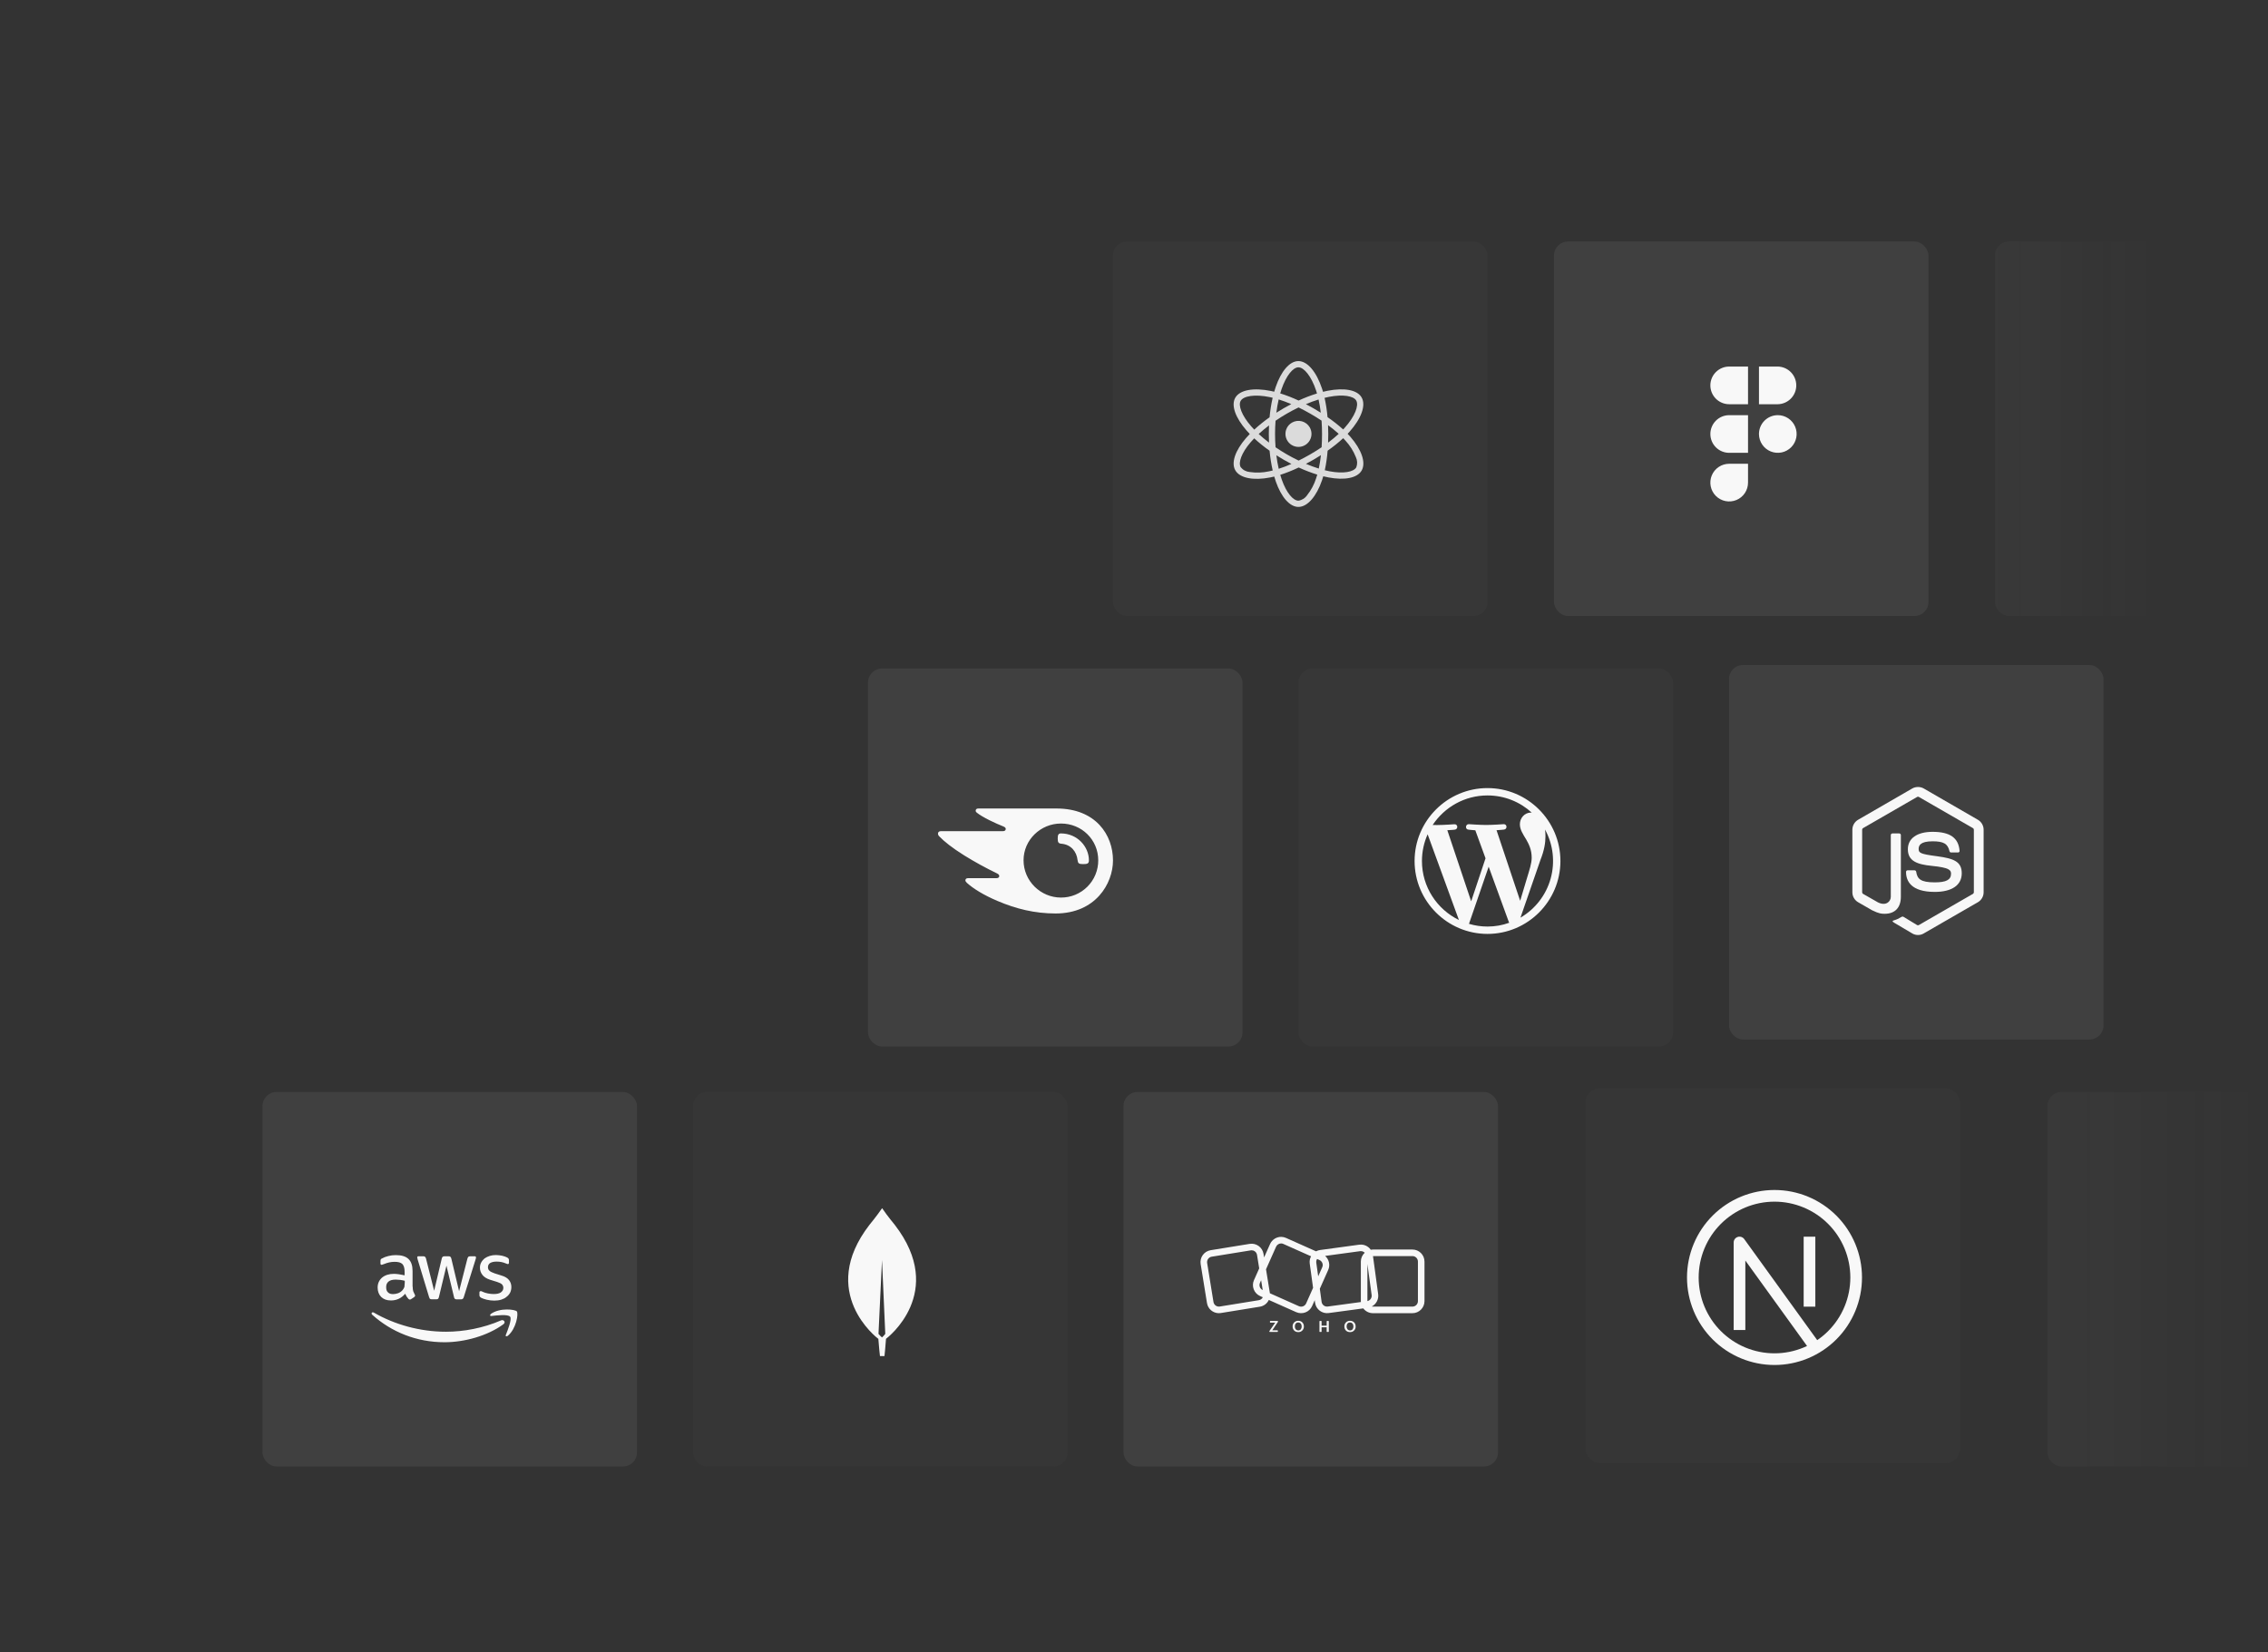 <svg width="648" height="472" viewBox="0 0 648 472" fill="none" xmlns="http://www.w3.org/2000/svg">
<rect x="0" y="0" width="648" height="472" fill="#333333" stroke="none"/>
<g clip-path="url(#clip0_59_37)">
<rect x="75" y="312" width="107" height="107" rx="4" fill="#D9D9D9" fill-opacity="0.08"/>
<rect x="198" y="312" width="107" height="107" rx="4" fill="#D9D9D9" fill-opacity="0.02"/>
<rect x="321" y="312" width="107" height="107" rx="4" fill="#D9D9D9" fill-opacity="0.08"/>
<rect x="585" y="312" width="107" height="107" rx="4" fill="url(#paint0_linear_59_37)" fill-opacity="0.08"/>
<rect x="570" y="69" width="107" height="107" rx="4" fill="url(#paint1_linear_59_37)" fill-opacity="0.08"/>
<rect x="453" y="311" width="107" height="107" rx="4" fill="#D9D9D9" fill-opacity="0.02"/>
<rect x="248" y="191" width="107" height="108" rx="4" fill="#D9D9D9" fill-opacity="0.08"/>
<rect x="371" y="191" width="107" height="108" rx="4" fill="white" fill-opacity="0.02"/>
<rect x="318" y="69" width="107" height="107" rx="4" fill="white" fill-opacity="0.02"/>
<rect x="444" y="69" width="107" height="107" rx="4" fill="#D9D9D9" fill-opacity="0.08"/>
<rect x="494" y="190" width="107" height="107" rx="4" fill="#D9D9D9" fill-opacity="0.08"/>
<g opacity="0.85">
<path d="M369.131 120.746C368.494 121.114 367.98 121.663 367.655 122.323C367.329 122.983 367.207 123.724 367.303 124.454C367.399 125.183 367.709 125.868 368.194 126.421C368.679 126.975 369.318 127.372 370.029 127.562C370.739 127.753 371.491 127.728 372.187 127.492C372.884 127.255 373.495 126.817 373.943 126.234C374.391 125.65 374.656 124.946 374.705 124.212C374.753 123.478 374.582 122.746 374.215 122.108C373.97 121.685 373.645 121.314 373.257 121.017C372.87 120.719 372.427 120.501 371.955 120.374C371.483 120.248 370.991 120.215 370.506 120.279C370.022 120.343 369.554 120.502 369.131 120.746ZM385.808 124.783C385.564 124.504 385.306 124.224 385.035 123.944C385.224 123.744 385.408 123.545 385.585 123.346C388.929 119.588 390.342 115.817 389.033 113.552C387.779 111.379 384.048 110.731 379.375 111.64C378.915 111.73 378.458 111.831 378.002 111.944C377.915 111.644 377.822 111.345 377.725 111.048C376.14 106.271 373.579 103.165 370.962 103.167C368.454 103.167 366.029 106.077 364.481 110.579C364.328 111.024 364.187 111.471 364.058 111.921C363.754 111.846 363.449 111.776 363.142 111.713C358.212 110.702 354.244 111.369 352.937 113.638C351.685 115.811 352.994 119.367 356.121 122.954C356.432 123.308 356.751 123.656 357.079 123.996C356.692 124.392 356.327 124.79 355.985 125.186C352.933 128.723 351.7 132.219 352.95 134.383C354.242 136.621 358.154 137.352 362.919 136.415C363.305 136.338 363.689 136.252 364.071 136.156C364.21 136.644 364.363 137.128 364.531 137.608C366.073 142.019 368.483 144.833 370.983 144.833C373.567 144.833 376.154 141.806 377.723 137.21C377.848 136.848 377.962 136.471 378.075 136.083C378.568 136.206 379.065 136.314 379.565 136.408C384.154 137.277 387.798 136.596 389.046 134.429C390.335 132.19 389.004 128.436 385.808 124.783ZM354.479 114.525C355.283 113.129 358.527 112.583 362.783 113.458C363.056 113.514 363.333 113.576 363.615 113.646C363.199 115.484 362.905 117.348 362.735 119.225C361.201 120.304 359.737 121.482 358.354 122.75C358.05 122.435 357.753 122.112 357.465 121.781C354.783 118.711 353.725 115.836 354.479 114.525ZM362.577 126.458C361.515 125.652 360.525 124.827 359.627 123.998C360.523 123.173 361.512 122.352 362.575 121.548C362.536 122.366 362.517 123.185 362.519 124.004C362.519 124.824 362.538 125.642 362.577 126.458ZM362.577 134.667C360.771 135.069 358.907 135.135 357.077 134.863C356.575 134.823 356.087 134.682 355.642 134.446C355.198 134.211 354.806 133.887 354.492 133.494C353.731 132.181 354.723 129.373 357.333 126.348C357.661 125.969 358 125.599 358.35 125.24C359.733 126.516 361.2 127.699 362.74 128.781C362.911 130.682 363.207 132.57 363.627 134.431C363.28 134.519 362.929 134.598 362.575 134.669L362.577 134.667ZM377.369 117.919C376.67 117.479 375.963 117.053 375.248 116.642C374.542 116.236 373.829 115.845 373.108 115.469C374.293 114.968 375.502 114.527 376.731 114.146C377.007 115.392 377.22 116.651 377.369 117.919ZM366.167 111.156C367.492 107.302 369.454 104.948 370.967 104.948C372.577 104.946 374.669 107.485 376.037 111.608C376.126 111.878 376.21 112.149 376.287 112.421C374.491 112.978 372.733 113.653 371.025 114.442C369.323 113.643 367.569 112.96 365.775 112.398C365.896 111.981 366.026 111.567 366.167 111.156ZM365.333 114.123C366.556 114.508 367.759 114.954 368.937 115.461C367.476 116.213 366.054 117.033 364.671 117.921C364.837 116.592 365.06 115.319 365.333 114.123ZM364.673 130.081C365.363 130.524 366.064 130.95 366.775 131.358C367.5 131.775 368.234 132.175 368.977 132.558C367.79 133.082 366.578 133.544 365.344 133.944C365.057 132.669 364.833 131.38 364.673 130.083V130.081ZM376.04 136.636C375.485 138.4 374.611 140.048 373.46 141.496C373.176 141.911 372.81 142.264 372.384 142.532C371.959 142.8 371.483 142.978 370.985 143.054C369.467 143.054 367.531 140.794 366.215 137.021C366.059 136.575 365.916 136.125 365.785 135.671C367.588 135.089 369.349 134.386 371.056 133.567C372.778 134.362 374.551 135.043 376.362 135.606C376.262 135.952 376.155 136.295 376.04 136.636ZM376.794 133.877C375.549 133.488 374.324 133.039 373.123 132.531C373.83 132.161 374.542 131.768 375.258 131.354C375.994 130.929 376.711 130.494 377.408 130.048C377.269 131.334 377.064 132.612 376.794 133.877ZM377.725 123.996C377.725 125.261 377.685 126.525 377.606 127.788C376.579 128.483 375.496 129.163 374.369 129.813C373.244 130.461 372.133 131.056 371.042 131.596C369.893 131.046 368.767 130.453 367.662 129.817C366.565 129.185 365.493 128.512 364.446 127.798C364.349 126.534 364.3 125.269 364.3 124.002C364.3 122.737 364.347 121.472 364.442 120.208C366.536 118.779 368.735 117.509 371.021 116.411C372.154 116.962 373.267 117.553 374.36 118.183C375.458 118.814 376.534 119.48 377.59 120.181C377.68 121.451 377.725 122.722 377.725 123.996ZM379.717 113.386C383.721 112.608 386.737 113.131 387.494 114.442C388.3 115.838 387.146 118.917 384.256 122.163C384.097 122.342 383.931 122.522 383.76 122.702C382.353 121.43 380.861 120.255 379.294 119.186C379.136 117.329 378.854 115.485 378.45 113.667C378.881 113.561 379.303 113.467 379.717 113.386ZM379.446 121.479C380.503 122.251 381.52 123.077 382.492 123.954C381.524 124.845 380.511 125.685 379.456 126.471C379.488 125.646 379.504 124.821 379.504 123.996C379.504 123.157 379.485 122.318 379.446 121.479ZM387.506 133.54C386.748 134.854 383.823 135.402 379.896 134.661C379.446 134.576 378.985 134.474 378.512 134.356C378.907 132.514 379.176 130.647 379.319 128.769C380.883 127.681 382.37 126.488 383.771 125.196C384.017 125.45 384.25 125.703 384.471 125.954C385.723 127.316 386.714 128.896 387.394 130.617C387.611 131.07 387.734 131.564 387.753 132.067C387.772 132.569 387.688 133.071 387.506 133.54Z" fill="#F8F8F8"/>
</g>
<path d="M425 225.167C413.521 225.167 404.167 234.521 404.167 246C404.167 257.479 413.521 266.833 425 266.833C436.479 266.833 445.833 257.479 445.833 246C445.833 234.521 436.479 225.167 425 225.167ZM406.271 246C406.271 243.292 406.854 240.708 407.896 238.375L416.833 262.854C410.583 259.813 406.271 253.417 406.271 246ZM425 264.729C423.167 264.729 421.396 264.458 419.708 263.958L425.333 247.625L431.083 263.396C431.125 263.479 431.167 263.583 431.208 263.646C429.271 264.354 427.187 264.729 425 264.729ZM427.583 237.208C428.708 237.146 429.729 237.021 429.729 237.021C430.729 236.896 430.625 235.417 429.604 235.479C429.604 235.479 426.562 235.708 424.604 235.708C422.771 235.708 419.667 235.479 419.667 235.479C418.667 235.438 418.542 236.979 419.562 237.042C419.562 237.042 420.521 237.167 421.521 237.229L424.437 245.229L420.333 257.521L413.521 237.208C414.646 237.167 415.667 237.042 415.667 237.042C416.667 236.917 416.562 235.438 415.542 235.5C415.542 235.5 412.5 235.729 410.542 235.729C410.187 235.729 409.771 235.729 409.333 235.708C412.708 230.625 418.458 227.271 425 227.271C429.875 227.271 434.312 229.125 437.646 232.188C437.562 232.188 437.479 232.167 437.396 232.167C435.562 232.167 434.25 233.771 434.25 235.5C434.25 237.042 435.146 238.354 436.083 239.896C436.792 241.146 437.625 242.75 437.625 245.063C437.625 246.667 437 248.521 436.208 251.125L434.333 257.375L427.583 237.208ZM441.437 237.021C443.777 241.303 444.353 246.33 443.042 251.031C441.73 255.732 438.636 259.735 434.417 262.188L440.146 245.646C441.208 242.979 441.562 240.833 441.562 238.938C441.562 238.25 441.521 237.604 441.437 237.021Z" fill="#F8F8F8"/>
<g clip-path="url(#clip1_59_37)">
<path d="M366.093 353.392C365.417 353.381 364.752 353.569 364.181 353.931C363.61 354.294 363.158 354.815 362.88 355.432L361.168 359.272L361.003 358.245C360.931 357.799 360.771 357.371 360.534 356.986C360.296 356.601 359.985 356.266 359.619 356.002C359.252 355.737 358.837 355.547 358.396 355.443C357.956 355.339 357.5 355.322 357.053 355.395L345.893 357.203C345.447 357.275 345.019 357.434 344.634 357.671C344.249 357.909 343.914 358.22 343.65 358.587C343.385 358.953 343.195 359.369 343.091 359.809C342.987 360.249 342.97 360.706 343.043 361.152L344.851 372.299C344.981 373.105 345.392 373.838 346.012 374.369C346.633 374.9 347.421 375.193 348.237 375.197C348.435 375.197 348.619 375.171 348.813 375.152L359.96 373.344C361.123 373.157 362.051 372.408 362.52 371.416L370.341 374.901C371.176 375.269 372.123 375.294 372.976 374.971C373.832 374.651 374.509 373.997 374.885 373.163L375.632 371.485L375.733 372.221C375.862 373.124 376.341 373.94 377.068 374.49C377.795 375.041 378.709 375.283 379.613 375.163L389.512 373.827C389.832 374.252 390.247 374.598 390.724 374.835C391.201 375.073 391.726 375.197 392.259 375.197H403.555C405.456 375.197 406.995 373.651 406.997 371.755V360.453C406.997 358.555 405.451 357.011 403.555 357.011H392.259C392.048 357.011 391.845 357.032 391.645 357.069C391.441 356.777 391.194 356.518 390.912 356.301C390.552 356.025 390.141 355.823 389.703 355.707C389.264 355.591 388.807 355.564 388.357 355.627L377.165 357.149C376.752 357.205 376.365 357.336 376.013 357.523L367.424 353.693C367.005 353.504 366.553 353.401 366.093 353.392ZM366.027 355.272C366.232 355.272 366.451 355.307 366.667 355.411L374.589 358.941C374.248 359.576 374.109 360.296 374.211 361.027L375.163 367.949H375.168L373.181 372.408C373.01 372.786 372.696 373.082 372.308 373.23C371.92 373.378 371.489 373.366 371.109 373.197L362.824 369.504L362.813 369.395L361.72 362.659L364.6 356.2C364.724 355.924 364.924 355.69 365.178 355.525C365.431 355.361 365.724 355.273 366.027 355.272ZM357.603 357.227C357.936 357.227 358.256 357.331 358.517 357.525C358.864 357.765 359.077 358.131 359.149 358.544L359.773 362.4L358.28 365.757C358.093 366.169 357.991 366.614 357.979 367.066C357.967 367.518 358.046 367.968 358.211 368.389C358.531 369.248 359.181 369.923 360.019 370.301L360.805 370.651C360.695 370.87 360.533 371.061 360.335 371.206C360.137 371.352 359.907 371.448 359.664 371.488L348.504 373.296C348.094 373.361 347.676 373.261 347.339 373.019C347.003 372.777 346.775 372.412 346.707 372.003L344.899 360.856C344.832 360.446 344.931 360.027 345.174 359.69C345.416 359.353 345.782 359.126 346.192 359.059L357.352 357.251C357.432 357.24 357.523 357.224 357.603 357.224V357.227ZM388.816 357.467C389.231 357.468 389.629 357.634 389.923 357.928C389.573 358.249 389.294 358.64 389.103 359.074C388.912 359.509 388.813 359.979 388.813 360.453V371.752C388.813 371.84 388.821 371.925 388.827 372.011L379.36 373.296C379.156 373.324 378.949 373.311 378.751 373.259C378.552 373.207 378.366 373.116 378.202 372.992C378.039 372.867 377.902 372.712 377.798 372.534C377.695 372.357 377.627 372.161 377.6 371.957L377.091 368.216L379.488 362.837C379.788 362.164 379.864 361.411 379.704 360.691C379.545 359.97 379.157 359.321 378.6 358.837L388.611 357.477C388.68 357.467 388.747 357.467 388.816 357.467ZM392.283 358.885H403.555C404.424 358.885 405.123 359.595 405.123 360.453V371.752C405.122 372.168 404.956 372.566 404.663 372.86C404.369 373.154 403.97 373.319 403.555 373.32H392.256C392.148 373.32 392.041 373.308 391.936 373.285C393.189 372.629 393.957 371.245 393.76 369.771L392.283 358.885ZM376.315 359.709L376.992 360.011C377.781 360.365 378.139 361.291 377.781 362.083L376.629 364.669L376.077 360.763C376.028 360.394 376.113 360.02 376.317 359.709H376.315ZM390.688 361.144L391.896 370.011C391.95 370.399 391.856 370.793 391.632 371.114C391.408 371.435 391.071 371.66 390.688 371.744V361.144ZM360.323 365.787L360.776 368.592C360.399 368.42 360.105 368.106 359.958 367.719C359.812 367.331 359.825 366.901 359.995 366.523L360.323 365.787ZM370.949 377.371C370.735 377.362 370.52 377.397 370.32 377.475C370.12 377.552 369.937 377.67 369.784 377.82C369.631 377.971 369.511 378.152 369.43 378.351C369.35 378.55 369.312 378.764 369.317 378.979C369.317 379.933 369.968 380.605 370.92 380.605C371.135 380.615 371.35 380.579 371.551 380.501C371.752 380.423 371.934 380.304 372.087 380.151C372.239 379.999 372.358 379.816 372.435 379.615C372.513 379.414 372.548 379.199 372.539 378.984C372.539 378.051 371.893 377.371 370.949 377.371ZM385.736 377.371C385.521 377.362 385.307 377.397 385.107 377.475C384.906 377.552 384.724 377.67 384.571 377.82C384.418 377.971 384.297 378.152 384.217 378.351C384.137 378.55 384.098 378.764 384.104 378.979C384.104 379.933 384.757 380.605 385.709 380.605C385.924 380.614 386.139 380.579 386.34 380.5C386.54 380.422 386.722 380.303 386.874 380.15C387.026 379.998 387.145 379.815 387.222 379.615C387.3 379.414 387.335 379.199 387.325 378.984C387.325 378.051 386.685 377.371 385.736 377.371ZM362.971 377.419C362.954 377.418 362.937 377.421 362.922 377.427C362.906 377.434 362.892 377.443 362.88 377.454C362.868 377.466 362.859 377.48 362.852 377.495C362.846 377.511 362.843 377.527 362.843 377.544V377.771C362.843 377.84 362.899 377.896 362.971 377.896H364.357L362.696 380.296C362.681 380.317 362.673 380.342 362.672 380.368V380.44C362.672 380.509 362.728 380.565 362.8 380.565H364.973C365.006 380.565 365.038 380.552 365.062 380.529C365.085 380.505 365.099 380.473 365.099 380.44V380.213C365.099 380.18 365.085 380.148 365.062 380.125C365.038 380.101 365.006 380.088 364.973 380.088H363.507L365.123 377.688C365.136 377.667 365.143 377.643 365.144 377.619V377.544C365.144 377.511 365.131 377.479 365.107 377.455C365.084 377.432 365.052 377.419 365.019 377.419H362.971ZM377.112 377.419C377.079 377.419 377.047 377.432 377.023 377.455C377 377.479 376.987 377.511 376.987 377.544V380.44C376.987 380.509 377.04 380.565 377.112 380.565H377.472C377.505 380.565 377.537 380.552 377.561 380.529C377.584 380.505 377.597 380.473 377.597 380.44V379.229H379.051V380.44C379.051 380.509 379.104 380.565 379.176 380.565H379.533C379.566 380.565 379.598 380.552 379.622 380.529C379.645 380.505 379.659 380.473 379.659 380.44V377.544C379.659 377.511 379.645 377.479 379.622 377.455C379.598 377.432 379.566 377.419 379.533 377.419H379.176C379.143 377.419 379.111 377.432 379.087 377.455C379.064 377.479 379.051 377.511 379.051 377.544V378.752H377.597V377.544C377.597 377.511 377.584 377.479 377.561 377.455C377.537 377.432 377.505 377.419 377.472 377.419H377.112ZM370.915 377.856C371.581 377.856 371.907 378.373 371.907 378.989C371.907 379.573 371.616 380.123 370.952 380.125C370.307 380.125 369.952 379.6 369.952 379.008C369.952 378.381 370.24 377.856 370.912 377.856H370.915ZM385.701 377.856C386.368 377.856 386.693 378.373 386.693 378.989C386.693 379.573 386.405 380.123 385.739 380.125C385.093 380.125 384.741 379.6 384.741 379.008C384.741 378.381 385.029 377.856 385.701 377.856Z" fill="#F8F8F8"/>
</g>
<path d="M311.121 245.815C311.121 246.74 310.65 246.89 309.475 246.89C308.233 246.89 308.004 246.681 307.871 245.736C307.625 243.336 306.004 241.298 303.285 241.069C302.415 240.998 302.206 240.673 302.206 239.598C302.206 238.598 302.36 238.123 303.135 238.123C307.854 238.144 311.121 241.94 311.121 245.811V245.815ZM317.996 245.815C317.996 238.615 313.125 231.002 301.871 231.002H279.5C279.046 231.002 278.762 231.231 278.762 231.648C278.762 231.875 278.933 232.083 279.087 232.19C279.896 232.836 281.108 233.552 282.692 234.348C284.24 235.123 285.448 235.631 286.656 236.123C287.169 236.331 287.356 236.556 287.356 236.84C287.356 237.236 287.073 237.481 286.523 237.481H268.775C268.246 237.481 268 237.823 268 238.161C268 238.444 268.092 238.69 268.337 238.936C269.775 240.448 272.079 242.261 275.421 244.361C278.475 246.256 281.629 247.986 284.865 249.552C285.356 249.781 285.506 250.044 285.506 250.327C285.49 250.648 285.244 250.911 284.673 250.911H276.542C276.092 250.911 275.825 251.161 275.825 251.536C275.825 251.744 275.992 252.006 276.221 252.215C278.071 253.898 281.035 255.731 284.985 257.411C290.256 259.661 295.598 260.996 301.61 260.996C312.996 260.996 318 252.481 318 245.811L317.996 245.815ZM303.135 256.448C297.315 256.448 292.444 251.706 292.444 245.794C292.444 239.973 297.298 235.294 303.135 235.294C309.1 235.294 313.783 239.961 313.783 245.794C313.791 247.195 313.521 248.583 312.989 249.879C312.456 251.174 311.672 252.352 310.682 253.343C309.692 254.333 308.515 255.118 307.22 255.651C305.924 256.184 304.536 256.455 303.135 256.448Z" fill="#F8F8F8"/>
<path d="M255.625 349.93C253.875 347.819 252.354 345.708 252.062 345.243H252C251.708 345.687 250.187 347.819 248.437 349.93C233.437 369.331 250.812 382.42 250.812 382.42L250.958 382.526C251.083 384.531 251.417 387.445 251.417 387.445H252.708C252.708 387.445 253.021 384.552 253.146 382.526L253.292 382.399C253.292 382.399 270.625 369.331 255.625 349.93ZM252 382.125C251.635 381.821 251.3 381.481 251 381.111L252 360L252.937 381.111C252.656 381.477 252.343 381.817 252 382.125Z" fill="#F8F8F8"/>
<path fill-rule="evenodd" clip-rule="evenodd" d="M494.056 118.619C493.35 118.619 492.65 118.758 491.997 119.028C491.344 119.299 490.751 119.695 490.251 120.195C489.751 120.695 489.355 121.288 489.085 121.941C488.814 122.594 488.675 123.293 488.675 124C488.675 124.707 488.814 125.407 489.085 126.059C489.355 126.712 489.751 127.306 490.251 127.805C490.751 128.305 491.344 128.701 491.997 128.972C492.65 129.242 493.35 129.381 494.056 129.381H499.437V124.108C499.437 124.036 499.437 123.964 499.437 123.892V118.619H494.056ZM499.437 115.494H494.056C492.629 115.494 491.26 114.927 490.25 113.917C489.241 112.908 488.674 111.539 488.674 110.112C488.674 108.684 489.241 107.315 490.25 106.306C491.26 105.296 492.629 104.729 494.056 104.729H499.437V115.494ZM502.562 104.729V115.494H507.944C509.353 115.466 510.695 114.887 511.682 113.881C512.668 112.874 513.221 111.521 513.221 110.112C513.221 108.702 512.668 107.349 511.682 106.343C510.695 105.336 509.353 104.757 507.944 104.729H502.562ZM507.944 118.617C506.531 118.617 505.175 119.172 504.168 120.163C503.162 121.153 502.585 122.5 502.562 123.913V124.085C502.58 125.146 502.91 126.178 503.512 127.051C504.113 127.924 504.96 128.6 505.944 128.994C506.929 129.388 508.008 129.482 509.046 129.265C510.084 129.048 511.035 128.528 511.779 127.772C512.523 127.016 513.026 126.057 513.227 125.016C513.428 123.975 513.316 122.897 512.906 121.919C512.497 120.941 511.807 120.105 510.924 119.518C510.041 118.93 509.004 118.617 507.944 118.617ZM494.056 132.506C492.991 132.506 491.95 132.821 491.065 133.413C490.179 134.004 489.489 134.844 489.081 135.828C488.673 136.812 488.566 137.894 488.774 138.939C488.981 139.983 489.494 140.942 490.247 141.696C491 142.449 491.959 142.962 493.003 143.169C494.047 143.377 495.13 143.271 496.114 142.863C497.098 142.456 497.938 141.766 498.53 140.881C499.122 139.995 499.437 138.954 499.437 137.89V132.506H494.056Z" fill="#F8F8F8"/>
<path d="M117.917 367.625C117.917 368.146 117.958 368.562 118.062 368.917C118.167 369.167 118.312 369.5 118.5 369.875C118.583 369.958 118.604 370.083 118.604 370.187C118.604 370.333 118.521 370.458 118.333 370.604L117.458 371.187C117.333 371.271 117.208 371.312 117.104 371.312C116.958 371.312 116.833 371.229 116.687 371.104C116.5 370.896 116.333 370.687 116.187 370.458C116.062 370.229 115.917 369.958 115.771 369.646C114.687 370.917 113.333 371.562 111.687 371.562C110.521 371.562 109.604 371.229 108.917 370.562C108.25 369.896 107.896 369 107.896 367.875C107.896 366.729 108.312 365.792 109.146 365.042C110 364.333 111.125 363.958 112.542 363.958C113.021 363.958 113.458 364 114.021 364.083C114.5 364.146 115.062 364.25 115.604 364.375V363.375C115.604 362.312 115.396 361.625 114.958 361.146C114.5 360.708 113.771 360.521 112.708 360.521C112.208 360.521 111.708 360.583 111.208 360.687C110.687 360.812 110.187 360.958 109.708 361.167C109.479 361.25 109.292 361.312 109.229 361.333C109.125 361.375 109.062 361.375 109 361.375C108.812 361.375 108.708 361.25 108.708 360.958V360.271C108.708 360.062 108.729 359.896 108.812 359.792C108.875 359.687 109 359.604 109.187 359.542C109.687 359.25 110.25 359.042 110.937 358.875C111.644 358.688 112.373 358.596 113.104 358.604C114.75 358.604 115.958 358.979 116.729 359.729C117.5 360.479 117.875 361.625 117.875 363.146V367.625H117.917ZM112.292 369.75C112.75 369.75 113.208 369.667 113.708 369.5C114.208 369.333 114.646 369.021 115.021 368.604C115.25 368.333 115.417 368.042 115.542 367.708C115.542 367.375 115.646 366.979 115.646 366.5V365.937C115.229 365.792 114.812 365.792 114.354 365.687C113.925 365.64 113.494 365.612 113.062 365.604C112.125 365.604 111.458 365.792 111 366.167C110.542 366.542 110.333 367.062 110.333 367.75C110.333 368.417 110.479 368.917 110.833 369.229C111.167 369.583 111.646 369.75 112.292 369.75ZM123.417 371.229C123.215 371.237 123.014 371.194 122.833 371.104C122.771 371 122.667 370.812 122.583 370.562L119.333 359.854C119.25 359.542 119.208 359.396 119.208 359.292C119.208 359.062 119.312 358.937 119.542 358.937H120.896C121.167 358.937 121.354 358.979 121.437 359.083C121.562 359.167 121.646 359.354 121.729 359.625L124.042 368.792L126.208 359.625C126.271 359.354 126.354 359.167 126.479 359.083C126.583 359 126.771 358.937 127 358.937H128.146C128.396 358.937 128.583 358.979 128.687 359.083C128.792 359.167 128.896 359.354 128.958 359.625L131.167 368.917L133.542 359.625C133.625 359.354 133.729 359.167 133.812 359.083C133.937 359 134.104 358.937 134.354 358.937H135.646C135.875 358.937 136 359.062 136 359.292C136 359.354 135.979 359.437 135.958 359.542C135.958 359.542 135.917 359.708 135.875 359.854L132.521 370.562C132.437 370.854 132.354 371 132.208 371.104C132.125 371.187 131.937 371.25 131.708 371.25H130.521C130.25 371.25 130.125 371.208 129.958 371.104C129.818 370.956 129.73 370.765 129.708 370.562L127.562 361.625L125.417 370.542C125.354 370.812 125.271 371 125.167 371.104C124.995 371.199 124.8 371.242 124.604 371.229H123.417ZM141.229 371.604C140.542 371.604 139.771 371.521 139.083 371.354C138.396 371.187 137.854 371 137.5 370.812C137.319 370.726 137.167 370.588 137.062 370.417C137.005 370.3 136.977 370.171 136.979 370.042V369.333C136.979 369.042 137.083 368.917 137.292 368.917H137.542C137.625 368.917 137.75 369.021 137.896 369.083C138.354 369.292 138.875 369.458 139.417 369.562C139.979 369.667 140.542 369.729 141.062 369.729C141.937 369.729 142.625 369.583 143.083 369.271C143.562 368.917 143.812 368.521 143.812 367.958C143.812 367.562 143.667 367.25 143.437 366.979C143.187 366.729 142.708 366.479 142.042 366.271L140.021 365.646C139.021 365.312 138.271 364.854 137.812 364.229C137.365 363.651 137.123 362.94 137.125 362.208C137.125 361.625 137.25 361.125 137.5 360.687C137.75 360.229 138.083 359.854 138.458 359.542C138.917 359.229 139.375 359 139.937 358.833C140.479 358.667 141.062 358.583 141.687 358.583C141.979 358.583 142.292 358.604 142.625 358.646C142.917 358.687 143.208 358.75 143.5 358.792C143.792 358.875 144.042 358.937 144.292 359.021C144.542 359.104 144.708 359.187 144.875 359.271C145.062 359.375 145.208 359.479 145.292 359.604C145.375 359.729 145.417 359.875 145.417 360.062V360.729C145.417 361.021 145.312 361.167 145.104 361.167C145 361.167 144.812 361.104 144.562 361C143.792 360.646 142.896 360.458 141.917 360.458C141.125 360.458 140.542 360.583 140.062 360.854C139.646 361.104 139.417 361.521 139.417 362.083C139.417 362.479 139.562 362.812 139.833 363.062C140.104 363.333 140.625 363.583 141.354 363.833L143.333 364.458C144.333 364.75 145.042 365.208 145.479 365.792C145.896 366.354 146.104 367 146.104 367.729C146.104 368.312 145.979 368.854 145.75 369.333C145.5 369.792 145.167 370.208 144.708 370.542C144.312 370.896 143.792 371.146 143.208 371.333C142.625 371.521 141.917 371.604 141.229 371.604ZM143.833 378.354C139.271 381.708 132.646 383.5 127 383.5C118.979 383.5 111.792 380.542 106.354 375.646C105.917 375.25 106.312 374.729 106.833 375.042C112.708 378.437 119.937 380.5 127.437 380.5C132.5 380.5 138.062 379.458 143.167 377.25C143.937 376.937 144.583 377.792 143.833 378.354ZM145.75 376.208C145.146 375.437 141.875 375.833 140.396 376C139.958 376.062 139.896 375.667 140.292 375.375C142.896 373.562 147.187 374.125 147.667 374.687C148.167 375.312 147.542 379.604 145.104 381.646C144.708 381.958 144.354 381.792 144.521 381.417C145.083 380 146.312 376.917 145.75 376.208Z" fill="#F8F8F8"/>
<g clip-path="url(#clip2_59_37)">
<path d="M497 355L498.35 354.023C498.143 353.738 497.852 353.526 497.517 353.416C497.182 353.307 496.822 353.307 496.487 353.415C496.152 353.524 495.86 353.735 495.652 354.02C495.445 354.305 495.333 354.648 495.333 355H497ZM507 386.667C501.254 386.667 495.743 384.384 491.679 380.321C487.616 376.257 485.333 370.746 485.333 365H482C482 371.63 484.634 377.989 489.322 382.678C494.011 387.366 500.37 390 507 390V386.667ZM528.667 365C528.667 367.845 528.106 370.663 527.017 373.291C525.929 375.92 524.333 378.309 522.321 380.321C520.309 382.333 517.92 383.929 515.291 385.017C512.663 386.106 509.845 386.667 507 386.667V390C513.63 390 519.989 387.366 524.678 382.678C529.366 377.989 532 371.63 532 365H528.667ZM507 343.333C509.845 343.333 512.663 343.894 515.291 344.983C517.92 346.071 520.309 347.667 522.321 349.679C524.333 351.691 525.929 354.08 527.017 356.709C528.106 359.337 528.667 362.155 528.667 365H532C532 358.37 529.366 352.011 524.678 347.322C519.989 342.634 513.63 340 507 340V343.333ZM507 340C500.37 340 494.011 342.634 489.322 347.322C484.634 352.011 482 358.37 482 365H485.333C485.333 359.254 487.616 353.743 491.679 349.679C495.743 345.616 501.254 343.333 507 343.333V340ZM498.667 380V355H495.333V380H498.667ZM495.65 355.977L517.317 385.977L520.017 384.023L498.35 354.023L495.65 355.977ZM515.333 353.333V373.333H518.667V353.333H515.333Z" fill="#F8F8F8"/>
</g>
<path d="M548 224.854C547.437 224.854 546.854 225 546.375 225.271L530.875 234.229C529.875 234.813 529.25 235.896 529.25 237.063V254.938C529.25 256.104 529.875 257.188 530.875 257.771L534.937 260.104C536.917 261.063 537.583 261.083 538.5 261.083C541.417 261.083 543.104 259.313 543.104 256.229V238.583C543.104 238.333 542.896 238.125 542.646 238.125H540.708C540.437 238.125 540.229 238.333 540.229 238.583V256.229C540.229 257.604 538.812 258.958 536.542 257.813L532.271 255.375C532.201 255.326 532.143 255.26 532.103 255.184C532.064 255.108 532.042 255.023 532.042 254.938V237.063C532.042 236.875 532.125 236.708 532.271 236.625L547.771 227.688C547.896 227.604 548.104 227.604 548.229 227.688L563.729 236.625C563.875 236.708 563.958 236.875 563.958 237.063V254.938C563.958 255.104 563.875 255.271 563.729 255.375L548.229 264.313C548.104 264.396 547.896 264.396 547.75 264.313L543.833 261.938C543.667 261.875 543.5 261.854 543.396 261.917C542.292 262.542 542.083 262.667 541.062 262.979C540.812 263.063 540.417 263.208 541.208 263.646L546.375 266.708C546.875 267 547.417 267.146 548 267.146C548.583 267.146 549.125 267 549.625 266.708L565.125 257.771C566.125 257.188 566.75 256.104 566.75 254.938V237.063C566.75 235.896 566.125 234.813 565.125 234.229L549.625 225.271C549.146 225 548.583 224.854 548 224.854ZM552.167 237.667C547.75 237.667 545.104 239.521 545.104 242.646C545.104 246 547.729 246.979 551.979 247.396C557.042 247.896 557.438 248.646 557.438 249.646C557.438 251.375 556.042 252.104 552.792 252.104C548.667 252.104 547.792 251.083 547.479 249.042C547.457 248.936 547.4 248.841 547.316 248.773C547.233 248.705 547.129 248.667 547.021 248.667H545.021C544.771 248.667 544.583 248.854 544.583 249.125C544.583 251.708 546 254.833 552.792 254.833C557.687 254.833 560.5 252.896 560.5 249.521C560.5 246.167 558.25 245.292 553.479 244.646C548.667 244.021 548.187 243.688 548.187 242.563C548.187 241.625 548.604 240.375 552.167 240.375C555.292 240.375 556.521 241.063 557 243.208C557.042 243.417 557.229 243.563 557.438 243.563H559.458C559.562 243.563 559.687 243.521 559.771 243.417C559.854 243.333 559.917 243.208 559.875 243.083C559.583 239.375 557.125 237.667 552.167 237.667Z" fill="#F8F8F8"/>
</g>
<defs>
<linearGradient id="paint0_linear_59_37" x1="585" y1="366" x2="646" y2="366" gradientUnits="userSpaceOnUse">
<stop stop-color="#D9D9D9" stop-opacity="0.46"/>
<stop offset="1" stop-color="#D9D9D9" stop-opacity="0"/>
</linearGradient>
<linearGradient id="paint1_linear_59_37" x1="570" y1="123" x2="616" y2="123" gradientUnits="userSpaceOnUse">
<stop stop-color="#D9D9D9" stop-opacity="0.44"/>
<stop offset="1" stop-color="#D9D9D9" stop-opacity="0"/>
</linearGradient>
<clipPath id="clip0_59_37">
<rect width="648" height="472" fill="white"/>
</clipPath>
<clipPath id="clip1_59_37">
<rect width="64" height="64" fill="white" transform="translate(343 335)"/>
</clipPath>
<clipPath id="clip2_59_37">
<rect width="50" height="50" fill="white" transform="translate(482 340)"/>
</clipPath>
</defs>
</svg>
